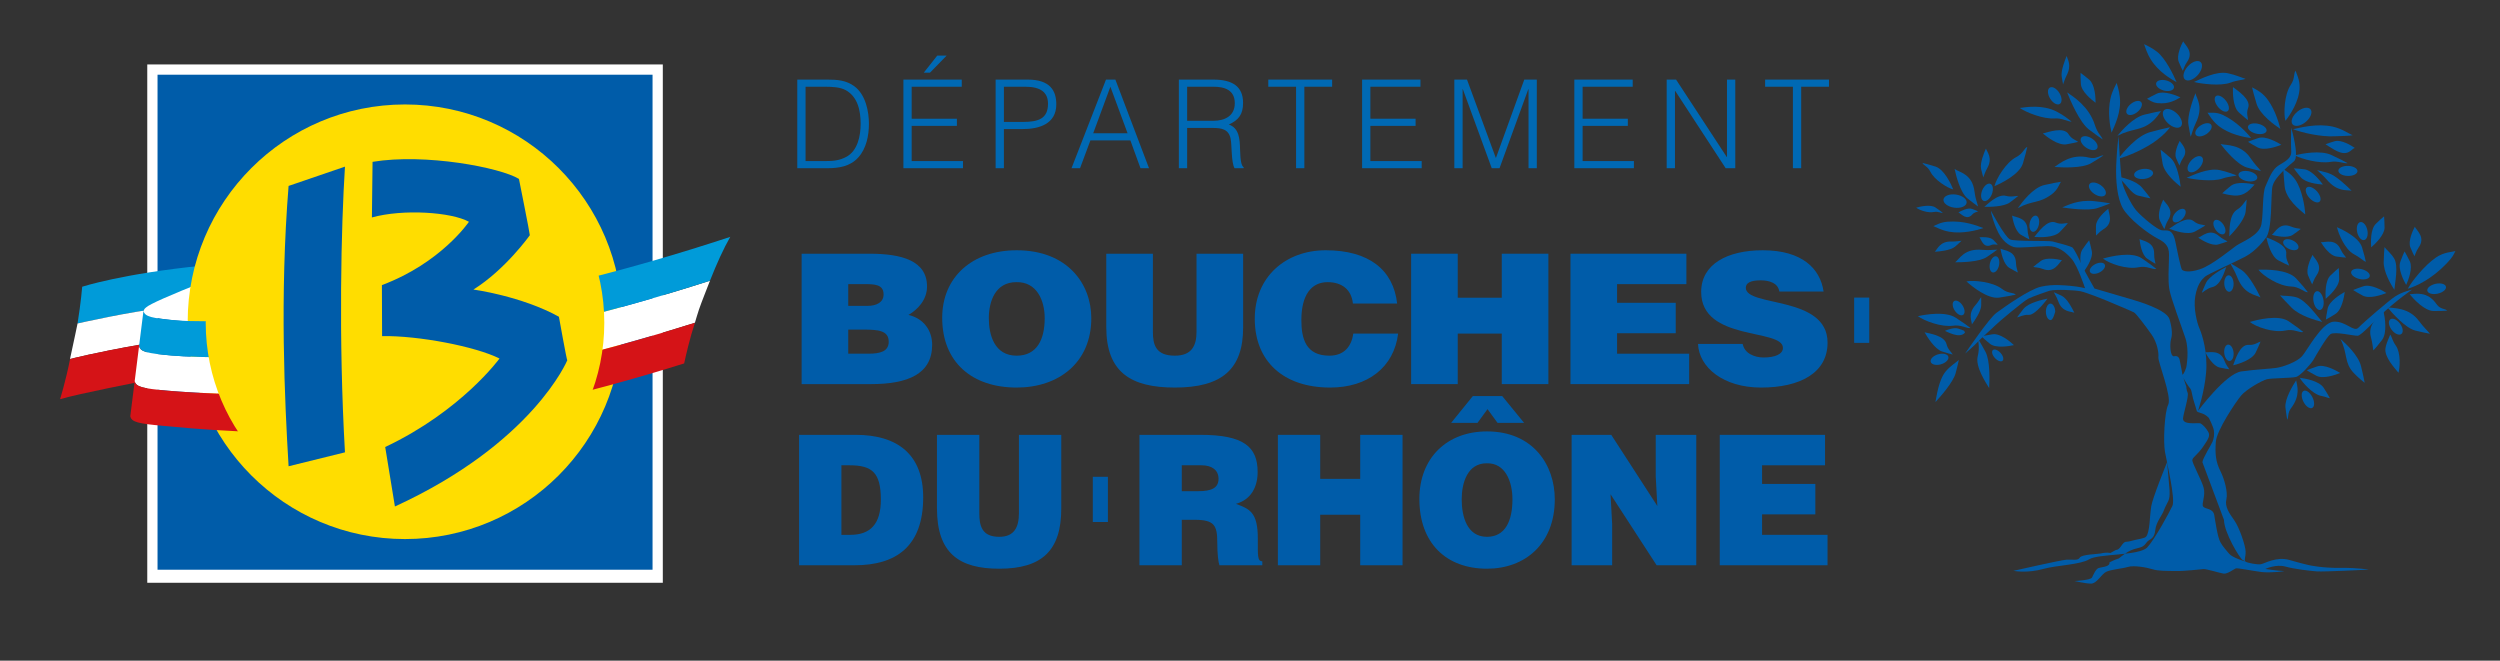 <?xml version="1.0" encoding="utf-8"?>
<!-- Generator: Adobe Illustrator 16.0.0, SVG Export Plug-In . SVG Version: 6.00 Build 0)  -->
<!DOCTYPE svg PUBLIC "-//W3C//DTD SVG 1.1//EN" "http://www.w3.org/Graphics/SVG/1.1/DTD/svg11.dtd">
<svg version="1.1" id="Calque_1" xmlns="http://www.w3.org/2000/svg" xmlns:xlink="http://www.w3.org/1999/xlink" x="0px" y="0px"
	 width="666px" height="176px" viewBox="0 0 666 176" enable-background="new 0 0 666 176" xml:space="preserve">
<rect x="0" y="0" width="666" height="176" fill="#333333" stroke="none"/>
<rect x="39.233" y="17.167" fill="#FFFFFF" width="137.34" height="138.084"/>
<rect x="41.967" y="19.902" fill="#005CA9" width="131.871" height="131.871"/>
<g>
	<defs>
		<rect id="SVGID_1_" width="666" height="176"/>
	</defs>
	<clipPath id="SVGID_2_">
		<use xlink:href="#SVGID_1_"  overflow="visible"/>
	</clipPath>
	<path clip-path="url(#SVGID_2_)" fill="#009BD9" d="M53.923,70.764C32.601,72.9,21.9,76.383,21.9,76.383s-0.329,4.139-1.24,9.786
		c0,0,14.302-3.234,22.869-4.103l8.708-3.945L53.923,70.764z"/>
	<path clip-path="url(#SVGID_2_)" fill="#FFFFFF" d="M37.563,91.764c-12.289,2.141-18.891,3.88-18.891,3.88l-0.021-0.014
		c1.11-5.061,2.009-9.461,2.009-9.461s14.284-3.247,22.852-4.116l-5.969,9.697L37.563,91.764z"/>
	<path clip-path="url(#SVGID_2_)" fill="#D51317" d="M37.56,91.764v9.898c0,0-16.644,3.21-21.56,4.681c0,0,1.506-4.796,2.669-10.699
		C18.668,95.644,25.27,93.904,37.56,91.764"/>
	<path clip-path="url(#SVGID_2_)" fill="#FFFFFF" d="M52.739,85.742c0,0-14.57-0.495-14.468-2.587
		c0.037-0.772,0.192-0.843,0.643-1.254c0.988-0.906,6.2-3.202,16.001-7.098L52.739,85.742z"/>
	<path clip-path="url(#SVGID_2_)" fill="#FFDD00" d="M107.887,143.606c31.971,0,57.89-25.919,57.89-57.889
		c0-31.971-25.919-57.89-57.89-57.89s-57.889,25.919-57.889,57.89C49.998,117.688,75.916,143.606,107.887,143.606"/>
	<path clip-path="url(#SVGID_2_)" fill="#FFFFFF" d="M37.049,92.18c0.342,1.561,2.194,1.95,8.73,2.534
		c6.535,0.587,27.847,0.995,53.596-0.722c30.16-2.009,63.6-10.809,89.762-19.212c-0.66,1.736-2.293,5.792-2.923,7.655
		c-0.415,1.233-0.736,2.378-1.092,3.551c-25.714,8.121-57.84,16.368-86.917,18.307c-25.75,1.715-47.062,0.369-53.597-0.217
		c-6.535-0.583-8.388-0.974-8.729-2.534L37.049,92.18z"/>
	<path clip-path="url(#SVGID_2_)" fill="#009BD9" d="M38.22,82.814c0.342,1.561,2.194,1.951,8.73,2.537
		c6.535,0.584,27.847,0.058,53.597-1.66c31.824-2.12,67.301-11.802,94.026-20.599l-0.006-0.013l-0.028,0.016
		c-1.788,3.155-3.554,6.99-5.401,11.684c-26.163,8.405-59.602,17.204-89.762,19.212c-25.749,1.719-47.062,1.31-53.596,0.723
		c-6.536-0.584-8.389-0.974-8.73-2.534L38.22,82.814z"/>
	<path clip-path="url(#SVGID_2_)" fill="#D51317" d="M34.708,110.904c0.342,1.562,2.195,1.953,8.73,2.537
		c6.535,0.586,27.847,2.866,53.597,1.151c28.444-1.898,59.806-9.831,85.229-17.776l-0.007,0.018
		c0.506-2.358,1.483-6.615,2.865-10.849c-25.714,8.121-57.839,16.368-86.916,18.308c-25.75,1.715-47.062,0.369-53.598-0.217
		c-6.534-0.584-8.388-0.974-8.729-2.534L34.708,110.904z"/>
	<path clip-path="url(#SVGID_2_)" fill="#FFDD00" d="M107.893,139.082c29.322,0,53.092-23.771,53.092-53.092
		c0-29.322-23.77-53.092-53.092-53.092c-29.321,0-53.091,23.77-53.091,53.092C54.802,115.311,78.572,139.082,107.893,139.082"/>
	<path clip-path="url(#SVGID_2_)" fill="#005CA9" d="M91.899,44.392c-1.003,15.724-1.746,45.632,0,76.11l-15.017,3.71
		c-1.041-17.397-2.379-45.246,0-74.683L91.899,44.392z"/>
	<path clip-path="url(#SVGID_2_)" fill="#005CA9" d="M151.124,95.979c0,0-9.121,22.057-45.918,38.951l-2.588-15.848
		c20.323-9.604,30.45-23.572,30.45-23.572c-6.41-3.219-21.591-6.129-31.278-5.972l-0.051-13.587
		c15.779-5.891,23.186-16.866,23.186-16.866c-4.64-2.576-17.483-3.477-25.848-1.155l0.173-14.815
		c14.052-2.325,34.052,1.521,38.997,4.55c0,0,2.945,14.693,2.897,15.004c0,0-6.476,9.129-15.023,14.468
		c0,0,12.783,1.725,22.774,7.246C148.895,84.382,150.957,95.907,151.124,95.979"/>
	<path clip-path="url(#SVGID_2_)" fill="#005CA9" d="M225.971,87.806v6.417h5.417c3.052,0,5.367-0.578,5.367-3.185
		c0-3.04-2.894-3.232-6.84-3.232H225.971z M225.971,75.694v5.79h5.154c2.473,0,4.262-1.013,4.262-3.04c0-2.701-2.42-2.75-5.051-2.75
		H225.971z M213.554,102.328V67.589h18.097c8.522,0,15.31,1.833,15.31,8.733c0,3.57-2.526,6.176-4.947,7.575
		c4.105,0.965,6.312,4.197,6.312,7.961c0,7.769-6.47,10.47-16.306,10.47H213.554z"/>
	<path clip-path="url(#SVGID_2_)" fill="#005CA9" d="M263.421,84.766c0,4.438,1.473,9.987,7.416,9.987
		c5.366,0,7.472-4.245,7.472-9.987c0-4.729-2.106-9.747-7.576-9.602C265.104,75.164,263.421,80.375,263.421,84.766 M290.723,84.766
		c0,11.821-8.68,18.479-19.886,18.479c-11.888,0-19.833-6.754-19.833-18.575c0-10.905,8.05-17.998,19.833-17.998
		C284.356,66.671,290.723,75.599,290.723,84.766"/>
	<path clip-path="url(#SVGID_2_)" fill="#005CA9" d="M294.714,67.589h12.416v20.796c0,3.425,0.735,6.368,5.838,6.368
		c4.472,0,5.787-2.606,5.787-6.368V67.589h12.416v19.638c0,11.145-5.629,16.018-18.203,16.018c-11.731,0-18.254-4.101-18.254-16.067
		V67.589z"/>
	<path clip-path="url(#SVGID_2_)" fill="#005CA9" d="M360.412,80.857c-0.367-3.619-2.84-5.693-6.732-5.693
		c-4.366,0-6.996,3.425-6.996,10.131c0,4.875,1.157,9.458,7.471,9.458c3.997,0,5.891-2.557,6.365-5.887h11.941
		c-1.104,8.975-8.103,14.379-18.097,14.379c-12.521,0-20.096-7.044-20.096-18.335c0-11.242,8.312-18.238,18.884-18.238
		c11.575,0,18.046,5.259,19.044,14.185H360.412z"/>
	<polygon clip-path="url(#SVGID_2_)" fill="#005CA9" points="375.927,102.328 375.927,67.589 388.341,67.589 388.341,79.313 
		400.073,79.313 400.073,67.589 412.487,67.589 412.487,102.328 400.073,102.328 400.073,88.866 388.341,88.866 388.341,102.328 	
		"/>
	<polygon clip-path="url(#SVGID_2_)" fill="#005CA9" points="418.374,102.328 418.374,67.589 449.254,67.589 449.254,75.694 
		430.787,75.694 430.787,80.664 446.413,80.664 446.413,88.77 430.787,88.77 430.787,94.223 449.991,94.223 449.991,102.328 	"/>
	<path clip-path="url(#SVGID_2_)" fill="#005CA9" d="M474.025,77.673c-0.209-1.206-0.895-1.93-1.788-2.365
		c-0.895-0.434-1.999-0.627-3.208-0.627c-2.736,0-3.946,0.724-3.946,1.979c0,5.21,21.778,1.978,21.778,14.62
		c0,8.057-7.312,11.966-17.728,11.966c-9.996,0-16.519-5.355-16.782-11.629h11.89c0.263,1.256,1,2.172,2.052,2.751
		c0.999,0.578,2.314,0.869,3.524,0.869c3.104,0,5.155-0.917,5.155-2.558c0-5.26-21.779-1.641-21.779-14.91
		c0-7.382,6.944-11.097,16.413-11.097c10.521,0,15.309,4.921,16.202,11.001H474.025z"/>
	<path clip-path="url(#SVGID_2_)" fill="#005CA9" d="M224.149,142.48h2.389c5.256,0,8.123-2.8,8.123-9.363
		c0-7.236-2.342-9.166-8.362-9.166h-2.15V142.48z M212.873,150.585v-34.742h15.098c11.085,0,17.966,5.213,17.966,16.648
		c0,13.074-7.216,18.094-18.253,18.094H212.873z"/>
	<path clip-path="url(#SVGID_2_)" fill="#005CA9" d="M249.609,115.843h11.276v20.798c0,3.425,0.669,6.367,5.304,6.367
		c4.062,0,5.255-2.604,5.255-6.367v-20.798h11.277v19.639c0,11.147-5.112,16.021-16.532,16.021c-10.655,0-16.58-4.104-16.58-16.068
		V115.843z"/>
	<path clip-path="url(#SVGID_2_)" fill="#005CA9" d="M314.824,130.85h4.442c3.488,0,5.351-0.869,5.351-3.28
		c0-2.461-1.91-3.618-4.538-3.618h-5.255V130.85z M314.824,138.474v12.111h-11.276v-34.742h16.245
		c11.467,0,15.241,3.137,15.241,9.892c0,4.005-1.768,7.383-5.783,8.492c3.632,1.351,5.832,2.221,5.832,9.216
		c0,4.537-0.144,6.079,1.194,6.079v1.063h-11.421c-0.285-0.772-0.574-2.993-0.574-6.079c0-4.537-0.764-6.032-6.018-6.032H314.824z"
		/>
	<polygon clip-path="url(#SVGID_2_)" fill="#005CA9" points="340.428,150.585 340.428,115.843 351.704,115.843 351.704,127.569 
		362.359,127.569 362.359,115.843 373.635,115.843 373.635,150.585 362.359,150.585 362.359,137.122 351.704,137.122 
		351.704,150.585 	"/>
	<path clip-path="url(#SVGID_2_)" fill="#005CA9" d="M389.397,133.021c0,4.439,1.338,9.987,6.734,9.987
		c4.874,0,6.785-4.246,6.785-9.987c0-4.729-1.911-9.745-6.879-9.601C390.924,123.42,389.397,128.63,389.397,133.021
		 M392.358,105.519h7.835l5.831,7.141h-7.072l-2.676-3.668l-2.676,3.668h-7.023L392.358,105.519z M414.194,133.021
		c0,11.822-7.885,18.481-18.062,18.481c-10.798,0-18.012-6.756-18.012-18.579c0-10.904,7.311-17.996,18.012-17.996
		C408.411,114.927,414.194,123.854,414.194,133.021"/>
	<polygon clip-path="url(#SVGID_2_)" fill="#005CA9" points="441.517,134.806 441.088,126.894 441.088,115.843 451.886,115.843 
		451.886,150.585 441.326,150.585 429.048,131.669 429.477,139.584 429.477,150.585 418.68,150.585 418.68,115.843 429.238,115.843 
			"/>
	<polygon clip-path="url(#SVGID_2_)" fill="#005CA9" points="458.14,150.585 458.14,115.843 486.187,115.843 486.187,123.951 
		469.415,123.951 469.415,128.92 483.605,128.92 483.605,137.025 469.415,137.025 469.415,142.48 486.854,142.48 486.854,150.585 	
		"/>
	<path clip-path="url(#SVGID_2_)" fill="#0069B4" d="M214.603,42.909h5.291c1.98,0,3.701-0.132,5.486-1.083
		c3.115-1.606,3.894-5.639,3.894-8.852c0-3.443-0.747-7.213-4.024-8.984c-1.396-0.754-3.409-0.885-5.356-0.885h-5.291V42.909z
		 M212.395,44.81V21.203h7.985c2.598,0,5.032,0.164,7.206,1.771c3.083,2.262,3.896,6.852,3.896,10c0,3.114-0.681,6.59-2.824,8.951
		c-2.142,2.426-5.193,2.885-8.278,2.885H212.395z"/>
	<path clip-path="url(#SVGID_2_)" fill="#0069B4" d="M246.084,19.367l3.603-4.557h2.5l-4.446,4.557H246.084z M240.665,44.81V21.203
		h15.548v1.902h-13.342v8.524h12.043v1.902h-12.043v9.378h13.666v1.901H240.665z"/>
	<path clip-path="url(#SVGID_2_)" fill="#0069B4" d="M272.503,32.481c4.123,0,6.687-0.853,6.687-4.853
		c0-2.951-1.883-4.524-6.037-4.524h-5.713v9.377H272.503z M265.232,44.81V21.203h8.538c6.069,0,7.628,3.049,7.628,6.59
		c0,5.279-4.642,6.59-8.958,6.59h-5V44.81H265.232z"/>
	<path clip-path="url(#SVGID_2_)" fill="#0069B4" d="M291.23,35.498h9.155l-4.578-12.393L291.23,35.498z M285.453,44.81
		l9.185-23.607h2.5l8.96,23.607h-2.272l-2.695-7.41h-10.647l-2.759,7.41H285.453z"/>
	<path clip-path="url(#SVGID_2_)" fill="#0069B4" d="M323.136,32.187c3.278,0,5.811-1.377,5.811-4.689
		c0-3.541-2.727-4.393-5.681-4.393h-7.012v9.082H323.136z M316.254,34.088V44.81h-2.206V21.203h9.152
		c5.129,0,7.953,1.836,7.953,6.197c0,2.983-1.103,4.557-3.798,5.771c2.759,0.95,2.921,3.901,2.987,6.393
		c0.097,3.573,0.389,4.557,0.974,5.016v0.23h-2.435c-0.909-1.607-0.682-6.033-1.039-7.836c-0.518-2.558-2.434-2.886-4.642-2.886
		H316.254z"/>
	<polygon clip-path="url(#SVGID_2_)" fill="#0069B4" points="337.871,21.203 354.881,21.203 354.881,23.104 347.479,23.104 
		347.479,44.81 345.272,44.81 345.272,23.104 337.871,23.104 	"/>
	<polygon clip-path="url(#SVGID_2_)" fill="#0069B4" points="362.864,44.81 362.864,21.203 378.411,21.203 378.411,23.104 
		365.07,23.104 365.07,31.628 377.112,31.628 377.112,33.531 365.07,33.531 365.07,42.909 378.735,42.909 378.735,44.81 	"/>
	<polygon clip-path="url(#SVGID_2_)" fill="#0069B4" points="387.434,44.81 387.434,21.203 390.809,21.203 398.47,42.022 
		398.535,42.022 406.065,21.203 409.408,21.203 409.408,44.81 407.201,44.81 407.201,23.761 407.137,23.761 399.476,44.81 
		397.398,44.81 389.705,23.761 389.64,23.761 389.64,44.81 	"/>
	<polygon clip-path="url(#SVGID_2_)" fill="#0069B4" points="419.403,44.81 419.403,21.203 434.951,21.203 434.951,23.104 
		421.61,23.104 421.61,31.628 433.652,31.628 433.652,33.531 421.61,33.531 421.61,42.909 435.275,42.909 435.275,44.81 	"/>
	<polygon clip-path="url(#SVGID_2_)" fill="#0069B4" points="446.276,24.219 446.211,24.219 446.211,44.809 444.004,44.809 
		444.004,21.202 446.503,21.202 460.007,41.825 460.071,41.825 460.071,21.202 462.28,21.202 462.28,44.809 459.716,44.809 	"/>
	<polygon clip-path="url(#SVGID_2_)" fill="#0069B4" points="470.229,21.203 487.238,21.203 487.238,23.104 479.837,23.104 
		479.837,44.81 477.63,44.81 477.63,23.104 470.229,23.104 	"/>
</g>
<g>
	<defs>
		<rect id="SVGID_3_" x="16" y="14.809" width="481.965" height="140.442"/>
	</defs>
	<clipPath id="SVGID_4_">
		<use xlink:href="#SVGID_3_"  overflow="visible"/>
	</clipPath>
	<path clip-path="url(#SVGID_4_)" fill="none" stroke="#005CA9" stroke-width="4.021" d="M495.955,91.331V79.277 M293.134,139.069
		v-12.057"/>
</g>
<g>
	<defs>
		<rect id="SVGID_5_" x="510.475" y="11" width="143.644" height="144.475"/>
	</defs>
	<clipPath id="SVGID_6_">
		<use xlink:href="#SVGID_5_"  overflow="visible"/>
	</clipPath>
	<path clip-path="url(#SVGID_6_)" fill="#005CA9" d="M592.471,138.501c0,3.294,4.149,10.179,4.945,10.646l0.796,0.465
		c-0.477-0.349,0.054-1.146,0.021-2.688c-0.033-1.542-1.65-6.382-3.016-8.301c-1.365-1.918-2.58-3.656-2.108-5.604
		c0.471-1.946-0.638-5.628-1.499-7.311c-1.416-2.766-1.513-4.874-1.328-7.935c0.185-3.062,5.303-10.631,6.707-12.344
		c1.405-1.715,5.634-4.083,6.912-4.401s6.525-0.296,7.753-0.604c1.228-0.31,4.096-3.609,4.662-4.586
		c0.567-0.977,3.419-6.016,4.516-6.814c1.096-0.801,6.353,0.513,7.298,0.413c0.945-0.099,4.838-4.335,6.006-5.432
		c4.299-4.036,8.427-6.848,8.427-6.848s-2.644,0.575-4.555,1.856c-1.636,1.096-8.168,6.683-9.748,8.301
		c-1.228,1.258-3.321-1.799-6.544-1.618c-3.223,0.182-7.101,7.731-8.486,9.239c-1.386,1.506-4.999,2.817-6.852,3.077
		c-1.852,0.262-5.066,0.359-9.278,0.935c-4.212,0.577-11.563,10.549-11.563,10.549s1.727-4.956,2.17-10.255
		c0.442-5.299-0.99-9.946-1.732-11.64c-0.74-1.695-1.706-5.605-1.143-8.759c0.563-3.154,1.729-4.373,2.537-5.109
		c0.807-0.734,7.665-3.716,10.744-5.346c3.08-1.63,5.348-4.82,5.348-4.82c2.01-1.972,1.413-11.748,1.929-13.954
		c0.4-1.715,2.377-3.855,5.738-6.655c1.523-1.269-0.763-8.958-0.763-8.958s-0.099,4.448,0.017,6.316
		c0.115,1.869-1.579,2.661-3.355,3.753c-1.775,1.092-2.634,3.662-3.498,5.544c-0.864,1.882-0.534,6.989-1.08,10.091
		c-0.545,3.103-5.348,4.759-6.776,5.795c-1.428,1.035-6.469,5.172-9.531,6.202c-3.064,1.029-4.507,0.533-4.846,0.167
		c-0.339-0.366-1.27-4.947-1.797-7.534c-0.771-3.785-2.464-2.74-3.697-2.999c-1.232-0.26-5.171-3.486-6.717-5.283
		c-1.545-1.798-3.577-6.207-3.859-7.997c-0.282-1.79-0.862-11.731-0.862-11.731s-0.437,3.496-0.603,7.59
		c-0.167,4.094,0.224,8.918,1.804,11.641c1.581,2.723,6.431,6.57,9.523,8.159c3.092,1.588,2.737,3.405,2.715,5.397
		c-0.022,1.992-0.294,5.572,0.11,7.964c0.405,2.393,3.176,9.652,4.283,13.022c1.106,3.372,0.229,7.751,0.229,7.751
		c-0.586,1.871-1.023,1.989-1.023,1.989s-0.43-2.649-0.746-3.999c-0.317-1.35-1.54-0.903-1.54-0.903
		c-1.071-0.076-1.09-3.469-0.75-4.587c0.339-1.118,0.342-2.661-0.395-5.269c-0.735-2.607-8.66-4.91-10.527-5.439
		c-1.867-0.528-9.472-2.775-9.472-2.775s-2.492-4.301-3.305-6.103c-0.812-1.801-2.151-4.589-2.657-4.885
		c-0.505-0.295-3.894-1.244-5.184-1.539s-9.968,0.05-11.342-0.551s-5.104-7.637-5.104-7.637s0,1.177,1.445,4.714
		c1.444,3.536,3.498,4.592,4.652,4.957c1.154,0.365,6.288-0.225,9.082-0.251c2.794-0.026,4.75,1.6,6.344,3.426
		c1.594,1.825,3.547,7.778,3.547,7.778s-1.931-0.45-3.691-0.599c-1.76-0.149-4.835-0.521-8.019,0.194
		c-3.184,0.715-9.946,5.553-11.911,6.992C529.86,84.8,523.5,94.19,523.5,94.19s2.367-2.002,3.456-3.192
		c1.088-1.19,3.552-3.284,4.603-4.339c1.051-1.056,7.58-6.474,8.738-7.078c1.157-0.604,5.646-2.114,5.646-2.114
		c1.64-0.457,6.818-0.174,8.288,0.115c1.47,0.29,6.03,2.103,7.264,2.632c1.233,0.529,6.409,2.674,7.007,3.011
		c0.6,0.336,3.197,3.784,4.702,5.937c1.505,2.152,1.927,4.909,1.791,6.051c-0.136,1.143,3.642,10.53,2.622,12.581
		c-1.017,2.052-1.347,9.876-0.866,12.584s2.828,12.567,1.982,14.375c-0.846,1.806-4.64,8.82-6.684,11.053
		c-2.101,2.294-13.109,1.675-15.488,3.184c-2.254,1.431-8.805,1.618-12.049,2.533c-4.544,1.28-8.139,0.547-8.139,0.547
		s12.76-2.908,14.252-2.984c1.491-0.076,2.924,0.342,3.428-0.537c0.505-0.878,5.031-0.947,5.659-1.115
		c0.511-0.136,1.575-0.315,2.52-0.123c0-0.001,1.276-0.712,1.322-0.744c0.119-0.14,0.658,0.137,1.425-0.97
		c1.277-1.847,1.168-0.992,2.737-1.487c1.568-0.496,3.578-0.594,4.032-1.172c0.455-0.578,0.718-1.884,0.883-3.494
		c0.165-1.611,0.165-2.438,0.455-4.545c0.288-2.106,4.219-11.76,4.219-11.76s0.622,6.534,0.664,7.443
		c0.144,3.134-0.454,2.593-1.611,5.617c-0.443,1.159-1.982,2.933-2.188,4.998c-0.207,2.066-1.115,2.312-1.859,2.85
		c-0.743,0.536-0.752,1.509-2.611,1.922c-1.858,0.413-2.685,0.909-3.593,1.528c-0.79,0.54-1.341,1.044-1.644,1.259
		c-1.322,0.413-2.51,1.076-2.52,1.082c0.083-0.628,0.049,0.222,0,0.363c-0.277,0.778-1.988,0.854-2.823,1.103
		c-0.835,0.249-1.442,1.85-1.805,2.553c-0.364,0.701-4.634,0.93-4.634,0.93s2.801,0.657,4.337,0.69
		c1.536,0.032,2.784-2.493,4.044-3.134s4.271-0.843,5.813-1.314c1.541-0.474,4.98,0.112,6.534,0.61
		c1.553,0.498,3.559,0.432,6.099,0.483c2.541,0.052,6.635-0.464,7.492-0.519c0.857-0.053,4.452,1.083,5.398,1.214
		c0.947,0.131,2.782-1.228,3.214-1.395c0.433-0.167,4.404,0.647,6.821,0.957c2.418,0.311,6.876-0.236,5.885-0.264
		c-1.486-0.042-4.834-0.544-4.834-0.544s2.81-1.356,5.392-0.627c2.267,0.64,6.382,1.125,8.302,1.271
		c1.921,0.146,13.879-0.467,13.879-0.467s-3.034-0.517-7.497-0.461c-5.028,0.064-8.41-0.724-8.41-0.724s-1.833-0.391-5.252-1.385
		c-3.435-0.998-6.66,0.979-7.611,1.135c-0.951,0.156-3.598-0.355-4.075-0.703c0,0-3.503-1.02-4.37-2.093
		c-0.868-1.073-1.59-1.758-2.333-3.08c-0.744-1.321-1.31-5.289-1.626-7.189c-0.315-1.899-2.425-1.558-2.961-2.301
		c-0.537-0.743,0.734-2.884,0.113-5.074c-0.618-2.188-3.162-6.638-2.997-7.382c0.166-0.743,1.343-1.332,2.769-3.343
		c1.693-2.393,1.958-3.18,1.498-4.037c-0.619-1.157-1.542-2.018-2.075-2.307c-0.532-0.289-4.675,0.562-4.675-1.269
		c0-1.013,1.61-6.008,1.238-6.875c-0.371-0.868-0.371-1.696-0.371-1.696l-0.777-2.331c-0.098-0.221-0.09-0.269-0.09-0.269
		l0.09,0.269c0.106,0.239,0.342,0.686,0.86,1.508c0.991,1.569,1.196,1.239,1.444,2.767c0.249,1.529,1.075,3.677,1.24,4.461
		c0.165,0.785,1.776,0.331,3.262,1.982c0,0,1.158,2.271,1.323,3.304c0.165,1.033,0,2.189-0.372,3.057
		c-0.371,0.868-2.561,4.296-2.685,5.411"/>
</g>
<g>
	<defs>
		<rect id="SVGID_7_" width="666" height="176"/>
	</defs>
	<clipPath id="SVGID_8_">
		<use xlink:href="#SVGID_7_"  overflow="visible"/>
	</clipPath>
	<path clip-path="url(#SVGID_8_)" fill="#005CA9" d="M608.837,32.19c-0.527-1.919-0.316-7.039,1.427-9.586
		c1.189-1.757,0.689-3.048,1.284-3.754c0.26,0.883,1.087,2.295,1.069,4.404C612.587,26.88,610.078,30.631,608.837,32.19"/>
	<path clip-path="url(#SVGID_8_)" fill="#005CA9" d="M610.865,34.424c1.934-0.417,6.346-1.62,10.568-0.693
		c2.486,0.546,4.293,1.892,5.306,2.295c-0.884,0.204-2.404,0.157-4.707,0.279C618.067,36.516,613.072,35.263,610.865,34.424"/>
	<path clip-path="url(#SVGID_8_)" fill="#005CA9" d="M607.496,34.343c-1.492-0.975-5.456-3.781-6.354-6.723
		c-0.623-2.02-0.99-3.463-1.189-4.354c0.694,0.438,1.979,0.87,3.362,2.332C605.711,28.131,607.025,32.425,607.496,34.343"/>
	<path clip-path="url(#SVGID_8_)" fill="#005CA9" d="M614.264,32.466c-1.316,1.107-2.895,1.401-3.52,0.656
		c-0.625-0.745-0.063-2.245,1.255-3.352c1.316-1.108,2.893-1.401,3.518-0.656C616.144,29.859,615.582,31.359,614.264,32.466"/>
	<path clip-path="url(#SVGID_8_)" fill="#005CA9" d="M591.555,38.377c1.641,0.366,5.479-0.008,8.021,3.796
		c1.118,1.671,2.225,2.689,2.75,3.398c-0.755-0.154-2-0.45-3.75-0.943C596.016,43.875,592.722,39.892,591.555,38.377"/>
	<path clip-path="url(#SVGID_8_)" fill="#005CA9" d="M611.31,41.381c1.822-0.442,6.836-1.463,9.803-0.077
		c2.041,0.946,3.442,1.681,4.29,2.155c-0.833,0.218-2.602-0.696-4.593-0.33C617.885,43.631,613.162,42.371,611.31,41.381"/>
	<path clip-path="url(#SVGID_8_)" fill="#005CA9" d="M571.214,47.666c-1.395,0.167-2.595-0.293-2.683-1.028
		c-0.088-0.734,0.972-1.464,2.366-1.631c1.394-0.166,2.595,0.294,2.683,1.029C573.668,46.77,572.609,47.499,571.214,47.666"/>
	<path clip-path="url(#SVGID_8_)" fill="#005CA9" d="M564.338,42.25c1.271-1.666,4.911-6.091,8.483-7.065
		c2.456-0.669,4.199-1.073,5.276-1.286c-0.572,0.776-1.532,1.882-3.381,3.321C571.687,39.58,566.658,41.744,564.338,42.25"/>
	<path clip-path="url(#SVGID_8_)" fill="#005CA9" d="M562.527,35.339c-0.407-1.643-1.096-5.474-0.306-9.063
		c0.456-2.065,1.293-3.354,1.66-4.183c0.2,0.751,0.632,1.912,0.844,3.809C565.173,29.905,563.293,33.525,562.527,35.339"/>
	<path clip-path="url(#SVGID_8_)" fill="#005CA9" d="M569.402,29.833c-1.046,0.856-2.285,1.071-2.77,0.479
		c-0.483-0.59-0.028-1.763,1.019-2.619c1.045-0.856,2.285-1.07,2.769-0.48C570.904,27.806,570.448,28.978,569.402,29.833"/>
	<path clip-path="url(#SVGID_8_)" fill="#005CA9" d="M563.89,46.979c1.396,0.263,5.176,1.121,6.756,3.012
		c1.09,1.295,1.812,2.243,2.237,2.838c-0.646-0.11-1.703-0.325-3.19-0.692C567.52,51.571,566.458,48.754,563.89,46.979"/>
	<path clip-path="url(#SVGID_8_)" fill="#005CA9" d="M550.683,24.617c1.618,1.108,5.822,3.738,7.394,8.679
		c0.735,2.311,1.703,2.841,2.079,3.845c-0.748-0.495-1.971-1.356-3.675-2.65C553.999,32.562,551.532,26.779,550.683,24.617"/>
	<path clip-path="url(#SVGID_8_)" fill="#005CA9" d="M555.737,39.332c-1.17-0.785-1.759-1.958-1.313-2.618
		c0.442-0.663,1.75-0.561,2.921,0.224c1.171,0.786,1.759,1.958,1.314,2.619C558.215,40.219,556.907,40.118,555.737,39.332"/>
	<path clip-path="url(#SVGID_8_)" fill="#005CA9" d="M547.314,44.482c1.432-0.952,4.514-3.662,9.237-2.489
		c1.958,0.486,2.914-0.679,3.826-0.593c-0.649,0.448-1.75,1.157-3.355,2.106C554.647,44.873,549.29,44.635,547.314,44.482"/>
	<path clip-path="url(#SVGID_8_)" fill="#005CA9" d="M607.746,38.572c-1.211,0.483-4.522,1.651-6.307,0.703
		c-1.229-0.647-2.067-1.161-2.569-1.496c0.556-0.233,1.477-0.584,2.788-1.016C603.582,36.158,606.643,37.878,607.746,38.572"/>
	<path clip-path="url(#SVGID_8_)" fill="#005CA9" d="M520.572,55.316c-1.702-0.247-2.971-1.229-2.829-2.191
		c0.14-0.964,1.634-1.542,3.337-1.294s2.971,1.229,2.828,2.191C523.77,54.986,522.276,55.565,520.572,55.316"/>
	<path clip-path="url(#SVGID_8_)" fill="#005CA9" d="M601.02,35.599c-1.365-0.329-2.332-1.178-2.159-1.896
		c0.173-0.72,1.419-1.036,2.785-0.708c1.364,0.329,2.332,1.177,2.158,1.897C603.632,35.611,602.385,35.927,601.02,35.599"/>
	<path clip-path="url(#SVGID_8_)" fill="#005CA9" d="M614.12,57.144c-1.423-1.188-5.238-4.133-5.504-7.619
		c-0.192-2.52-0.336-3.592-0.361-4.508c0.666,0.536,2.002,1.134,3.177,2.812C613.323,50.529,614.021,55.165,614.12,57.144"/>
	<path clip-path="url(#SVGID_8_)" fill="#005CA9" d="M618.819,49.16c-1.253-0.077-4.631-0.419-5.923-1.968
		c-0.894-1.062-1.477-1.849-1.818-2.344c0.579,0.025,1.526,0.096,2.854,0.259C615.869,45.37,618.056,48.108,618.819,49.16"/>
	<path clip-path="url(#SVGID_8_)" fill="#005CA9" d="M615.236,52.748c-0.947-1.039-1.271-2.283-0.725-2.781
		c0.547-0.498,1.757-0.06,2.703,0.978c0.944,1.037,1.27,2.283,0.723,2.781C617.392,54.224,616.182,53.786,615.236,52.748"/>
	<path clip-path="url(#SVGID_8_)" fill="#005CA9" d="M564.064,36.187c1.098-1.346,4.224-4.914,7.209-5.643
		c2.051-0.508,3.509-0.798,4.406-0.952c-0.494,0.627-1.059,1.786-2.604,3.029C570.302,34.849,568.002,34.157,564.064,36.187"/>
	<path clip-path="url(#SVGID_8_)" fill="#005CA9" d="M600.631,49.163c-0.98,0.901-2.327,3.255-5.711,2.908
		c-1.383-0.142-2.335-0.42-2.921-0.574c0.446-0.425,1.195-1.094,2.289-1.981C595.9,48.244,599.359,48.865,600.631,49.163"/>
	<path clip-path="url(#SVGID_8_)" fill="#005CA9" d="M598.573,48.251c-1.377-0.281-2.372-1.096-2.224-1.82
		c0.147-0.724,1.384-1.084,2.76-0.802c1.374,0.28,2.371,1.095,2.223,1.82C601.185,48.173,599.948,48.532,598.573,48.251"/>
	<path clip-path="url(#SVGID_8_)" fill="#005CA9" d="M636.003,81.856c1.705,0.322,5.656-0.025,8.396,3.642
		c1.247,1.666,2.38,2.699,2.943,3.413c-0.785-0.135-2.076-0.396-3.9-0.846C640.777,87.377,637.255,83.379,636.003,81.856"/>
	<path clip-path="url(#SVGID_8_)" fill="#005CA9" d="M637.141,87.861c-0.814-1.077-0.981-2.325-0.373-2.785
		c0.609-0.461,1.765,0.039,2.578,1.117c0.816,1.078,0.981,2.325,0.374,2.785C639.11,89.439,637.955,88.938,637.141,87.861"/>
	<path clip-path="url(#SVGID_8_)" fill="#005CA9" d="M634.974,82.938c0.335,1.537,1.067,5.713-0.415,7.649
		c-1.013,1.336-1.79,2.231-2.29,2.763c-0.167-0.707-0.207-1.915-0.658-3.52C630.605,86.258,633.927,84.117,634.974,82.938"/>
	<path clip-path="url(#SVGID_8_)" fill="#005CA9" d="M637.853,77.203c-0.812-1.249-2.919-4.744-2.838-7.432
		c0.05-1.847,0.141-3.145,0.217-3.937c0.382,0.568,1.784,1.666,2.595,3.065C638.992,70.967,637.984,75.484,637.853,77.203"/>
	<path clip-path="url(#SVGID_8_)" fill="#005CA9" d="M635.755,78.052c-1.21,0.482-4.522,1.651-6.307,0.702
		c-1.229-0.645-2.067-1.16-2.569-1.495c0.556-0.233,1.477-0.584,2.787-1.017C631.59,75.638,634.649,77.358,635.755,78.052"/>
	<path clip-path="url(#SVGID_8_)" fill="#005CA9" d="M628.512,74.308c-1.366-0.329-2.332-1.177-2.159-1.896
		c0.173-0.719,1.42-1.035,2.784-0.707c1.365,0.328,2.333,1.177,2.16,1.896C631.124,74.32,629.876,74.636,628.512,74.308"/>
	<path clip-path="url(#SVGID_8_)" fill="#005CA9" d="M649.408,78.227c-1.372,0.3-2.611-0.041-2.77-0.763
		c-0.159-0.722,0.824-1.551,2.195-1.852c1.371-0.302,2.612,0.04,2.771,0.762C651.764,77.096,650.78,77.925,649.408,78.227"/>
	<path clip-path="url(#SVGID_8_)" fill="#005CA9" d="M641.425,76.923c1.032-1.927,4.464-6.241,7.524-8.33
		c2.099-1.432,4.104-1.415,5.168-1.71c-0.46,0.896-0.6,1.48-2.295,3.256C647.784,74.373,643.705,76.237,641.425,76.923"/>
	<path clip-path="url(#SVGID_8_)" fill="#005CA9" d="M641.939,78.392c1.592-0.091,4.699-0.928,7.197,2.686
		c0.966,1.397,2.343,1.093,2.796,1.677c-0.735,0.055-1.939,0.105-3.629,0.098C645.838,82.809,642.952,79.627,641.939,78.392"/>
	<path clip-path="url(#SVGID_8_)" fill="#005CA9" d="M520.71,45.021c1.262,0.908,4.767,1.271,5.314,6.123
		c0.204,1.807,0.772,3.069,0.924,3.856c-0.588-0.406-1.536-1.111-2.841-2.166C522.215,51.264,521.07,46.718,520.71,45.021"/>
	<path clip-path="url(#SVGID_8_)" fill="#005CA9" d="M530.621,51.75c-0.497,1.256-1.476,2.047-2.188,1.766
		c-0.709-0.28-0.882-1.527-0.385-2.783c0.497-1.257,1.477-2.047,2.186-1.767C530.945,49.248,531.117,50.495,530.621,51.75"/>
	<path clip-path="url(#SVGID_8_)" fill="#005CA9" d="M528.626,55.101c0.959-0.788,3.589-3.522,5.834-2.907
		c1.357,0.372,2.557-0.031,3.203-0.005c-0.435,0.37-1.171,0.959-2.251,1.753C533.812,55.087,530.027,55.133,528.626,55.101"/>
	<path clip-path="url(#SVGID_8_)" fill="#005CA9" d="M521.721,56.588c0.665-0.382,2.5-1.342,3.62-0.939
		c0.771,0.275,1.303,0.504,1.624,0.658c-0.305,0.183-1.008,0.211-1.54,0.826C523.919,58.875,522.423,56.9,521.721,56.588"/>
	<path clip-path="url(#SVGID_8_)" fill="#005CA9" d="M541.94,63.121c0.924-1.07,3.432-4.815,5.723-3.828
		c1.384,0.597,2.57,0.084,3.222,0.156c-0.418,0.503-1.129,1.301-2.176,2.372C547.157,63.364,543.352,63.238,541.94,63.121"/>
	<path clip-path="url(#SVGID_8_)" fill="#005CA9" d="M543.153,59.859c-0.255,1.185-1.005,2.03-1.675,1.885
		c-0.671-0.143-1.007-1.221-0.752-2.407s1.006-2.031,1.676-1.887C543.072,57.595,543.409,58.673,543.153,59.859"/>
	<path clip-path="url(#SVGID_8_)" fill="#005CA9" d="M536.017,57.435c1.021,0.523,4.028,0.495,4.12,3.779
		c0.034,1.223,0.427,2.043,0.495,2.572c-0.477-0.232-1.243-0.641-2.288-1.261C536.827,61.597,536.196,58.57,536.017,57.435"/>
	<path clip-path="url(#SVGID_8_)" fill="#005CA9" d="M520.844,69.87c1.197-0.889,2.438-3.767,7.261-3.308
		c1.795,0.17,3.157-0.068,3.957-0.046c-0.542,0.416-1.463,1.081-2.812,1.978C527.252,69.787,522.572,69.888,520.844,69.87"/>
	<path clip-path="url(#SVGID_8_)" fill="#005CA9" d="M527.328,63.216c0.766-0.064,2.833-0.152,3.677,0.689
		c0.582,0.576,0.966,1.01,1.191,1.285c-0.354,0.036-1.003-0.238-1.747,0.093C528.348,66.22,527.832,63.798,527.328,63.216"/>
	<path clip-path="url(#SVGID_8_)" fill="#005CA9" d="M532.933,66.25c1.021,0.523,4.028,0.495,4.119,3.779
		c0.034,1.223,0.427,2.043,0.496,2.572c-0.477-0.233-1.243-0.641-2.289-1.261C533.743,70.414,533.111,67.386,532.933,66.25"/>
	<path clip-path="url(#SVGID_8_)" fill="#005CA9" d="M532.542,70.693c-0.256,1.186-1.006,2.03-1.677,1.886
		c-0.67-0.144-1.006-1.222-0.751-2.408s1.006-2.03,1.675-1.886C532.46,68.429,532.796,69.507,532.542,70.693"/>
	<path clip-path="url(#SVGID_8_)" fill="#005CA9" d="M618.655,85.765c-1.614-0.391-6.013-1.607-8.168-3.793
		c-1.485-1.499-2.486-2.592-3.084-3.274c0.743,0.168,2.66,0.005,4.396,0.516C614.344,79.993,617.335,84.307,618.655,85.765"/>
	<path clip-path="url(#SVGID_8_)" fill="#005CA9" d="M616.324,80.31c-0.244-1.383,0.146-2.608,0.875-2.737
		c0.728-0.129,1.517,0.887,1.762,2.27c0.245,1.383-0.146,2.609-0.875,2.737C617.358,82.709,616.569,81.691,616.324,80.31"/>
	<path clip-path="url(#SVGID_8_)" fill="#005CA9" d="M624.641,77.776c-0.17,1.292-0.77,4.751-2.47,5.845
		c-1.164,0.757-2.021,1.236-2.56,1.511c0.067-0.599,0.211-1.574,0.475-2.928C620.499,80.23,623.494,78.401,624.641,77.776"/>
	<path clip-path="url(#SVGID_8_)" fill="#005CA9" d="M603.762,63.228c1.287,0.583,5.592,1.924,5.296,4.4
		c-0.179,1.496,0.648,2.49,0.766,3.134c-0.601-0.259-1.568-0.714-2.893-1.413C605.01,68.3,604.05,64.613,603.762,63.228"/>
	<path clip-path="url(#SVGID_8_)" fill="#005CA9" d="M605.228,62.566c0.896-0.713,2.115-3.464,5.144-2.19
		c1.127,0.475,2.037,0.455,2.546,0.611c-0.408,0.338-1.096,0.868-2.094,1.563C609.353,63.548,606.334,62.874,605.228,62.566"/>
	<path clip-path="url(#SVGID_8_)" fill="#005CA9" d="M610.821,64.066c1.091,0.53,1.733,1.459,1.434,2.076
		c-0.298,0.617-1.426,0.687-2.518,0.158c-1.091-0.529-1.733-1.458-1.435-2.075C608.602,63.608,609.729,63.537,610.821,64.066"/>
	<path clip-path="url(#SVGID_8_)" fill="#005CA9" d="M576.279,53.194c0.556,1.003,3.066,2.659,1.309,5.435
		c-0.653,1.033-0.785,1.934-1.023,2.41c-0.264-0.458-0.674-1.225-1.195-2.324C574.629,57.1,575.794,54.235,576.279,53.194"/>
	<path clip-path="url(#SVGID_8_)" fill="#005CA9" d="M581.428,58.285c-0.83,0.884-1.908,1.222-2.408,0.752
		c-0.5-0.468-0.234-1.566,0.597-2.451c0.83-0.884,1.908-1.221,2.407-0.752C582.524,56.303,582.258,57.4,581.428,58.285"/>
	<path clip-path="url(#SVGID_8_)" fill="#005CA9" d="M577.87,60.927c1.199-0.748,4.704-3.583,6.6-1.961
		c1.145,0.979,2.43,0.842,3.031,1.103c-0.549,0.356-1.464,0.908-2.781,1.621C582.782,62.705,579.182,61.456,577.87,60.927"/>
	<path clip-path="url(#SVGID_8_)" fill="#005CA9" d="M599.695,36.772c-1.8-0.212-5.858-0.969-8.718-3.275
		c-1.65-1.329-2.349-2.734-2.9-3.462c0.831,0.083,2.252-0.274,4.112,0.603C595.694,32.292,598.467,35.223,599.695,36.772"/>
	<path clip-path="url(#SVGID_8_)" fill="#005CA9" d="M594.863,23.198c1.102,0.886,4.936,3.258,4.03,5.582
		c-0.546,1.404,0.008,2.572-0.041,3.226c-0.518-0.4-1.34-1.082-2.448-2.09C594.807,28.422,594.797,24.613,594.863,23.198"/>
	<path clip-path="url(#SVGID_8_)" fill="#005CA9" d="M590.838,28.432c-0.871-1.101-1.107-2.365-0.527-2.824
		c0.579-0.459,1.756,0.062,2.627,1.163c0.871,1.1,1.108,2.365,0.528,2.825C592.887,30.054,591.71,29.534,590.838,28.432"/>
	<path clip-path="url(#SVGID_8_)" fill="#005CA9" d="M641.006,75.911c-0.646-1.136-2.263-4.269-1.564-6.173
		c0.475-1.31,0.871-2.215,1.135-2.76c0.309,0.521,0.783,1.386,1.395,2.632C642.834,71.439,641.545,74.719,641.006,75.911"/>
	<path clip-path="url(#SVGID_8_)" fill="#005CA9" d="M544.217,35.553c1.374-0.328,5.599-1.904,6.881,0.235
		c0.775,1.292,2.037,1.57,2.523,2.009c-0.633,0.164-1.677,0.397-3.151,0.654C548.31,38.798,545.294,36.472,544.217,35.553"/>
	<path clip-path="url(#SVGID_8_)" fill="#005CA9" d="M528.389,60.762c-1.637,0.556-5.628,1.601-9.087,0.972
		c-2.085-0.378-3.407-1.155-4.252-1.493c0.748-0.268,1.797-1.024,3.798-1.179C523.16,58.73,526.545,60.065,528.389,60.762"/>
	<path clip-path="url(#SVGID_8_)" fill="#005CA9" d="M531.328,49.59c0.449-1.938,3.071-6.341,5.816-7.753
		c1.881-0.979,2.056-2.352,2.914-2.69c-0.191,0.9-0.553,2.36-1.153,4.382C537.986,46.469,533.162,48.811,531.328,49.59"/>
	<path clip-path="url(#SVGID_8_)" fill="#005CA9" d="M529.056,39.565c0.284,0.966,1.903,2.51,0.316,5.285
		c-0.591,1.032-0.788,1.918-1.015,2.393c-0.139-0.442-0.346-1.18-0.595-2.24C527.415,43.444,528.585,40.602,529.056,39.565"/>
	<path clip-path="url(#SVGID_8_)" fill="#005CA9" d="M558.262,27.38c-1.048-0.774-3.784-2.975-3.918-4.992
		c-0.097-1.384-0.102-2.367-0.081-2.971c0.491,0.349,1.274,0.947,2.331,1.834C558.121,22.568,558.271,26.075,558.262,27.38"/>
	<path clip-path="url(#SVGID_8_)" fill="#005CA9" d="M554.803,72.754c-0.35-1.255-1.152-4.674-0.018-6.346
		c0.775-1.151,1.377-1.929,1.765-2.392c0.172,0.578,0.421,1.53,0.709,2.881C557.651,68.874,555.612,71.732,554.803,72.754"/>
	<path clip-path="url(#SVGID_8_)" fill="#005CA9" d="M623.42,99.359c-1.206,0.493-4.508,1.69-6.301,0.758
		c-1.234-0.637-2.076-1.143-2.582-1.475c0.554-0.236,1.471-0.596,2.779-1.039C619.232,96.982,622.31,98.676,623.42,99.359"/>
	<path clip-path="url(#SVGID_8_)" fill="#005CA9" d="M613.631,107.01c-0.633-1.254-0.611-2.54,0.047-2.873
		c0.66-0.335,1.709,0.411,2.343,1.664s0.612,2.539-0.048,2.874C615.313,109.009,614.265,108.262,613.631,107.01"/>
	<path clip-path="url(#SVGID_8_)" fill="#005CA9" d="M612.657,100.644c1.403,0.179,5.167,0.815,6.363,2.658
		c0.827,1.262,1.352,2.191,1.653,2.775c-0.651-0.069-0.951-0.358-2.426-0.64C616.102,104.998,613.341,101.886,612.657,100.644"/>
	<path clip-path="url(#SVGID_8_)" fill="#005CA9" d="M611.696,101.329c0.246,1.41,1.251,3.945-1.35,7.392
		c-1.005,1.333-0.611,2.479-1.026,3.08c-0.125-0.646-0.296-1.719-0.477-3.249C608.61,106.306,610.826,102.651,611.696,101.329"/>
	<path clip-path="url(#SVGID_8_)" fill="#005CA9" d="M594.9,97.328c0.536-1.309,1.721-5.658,4.206-5.452
		c1.502,0.125,2.464-0.738,3.104-0.878c-0.237,0.609-0.656,1.593-1.308,2.941C599.925,95.896,596.276,96.989,594.9,97.328"/>
	<path clip-path="url(#SVGID_8_)" fill="#005CA9" d="M595.013,93.849c0.136,1.205-0.307,2.245-0.989,2.322
		c-0.68,0.076-1.342-0.839-1.478-2.044s0.306-2.245,0.987-2.321C594.215,91.729,594.877,92.644,595.013,93.849"/>
	<path clip-path="url(#SVGID_8_)" fill="#005CA9" d="M587.476,93.824c1.134,0.17,3.976-0.813,5.108,2.271
		c0.421,1.147,1.056,1.801,1.289,2.28c-0.526-0.07-1.382-0.212-2.572-0.467C589.569,97.512,588.007,94.844,587.476,93.824"/>
	<path clip-path="url(#SVGID_8_)" fill="#005CA9" d="M545.45,79.557c-0.026,0.037-3.229,4.447-4.97,4.321
		c-1.421-0.103-2.493,0.581-3.133,0.689c0.331-0.484,0.902-1.264,1.759-2.334C540.38,80.681,544.072,79.822,545.45,79.557"/>
	<path clip-path="url(#SVGID_8_)" fill="#005CA9" d="M515.592,107.113c0.333-1.537,0.864-5.994,2.811-8.246
		c1.334-1.551,2.822-2.357,3.431-2.992c-0.142,0.706-0.39,1.869-0.852,3.544C520.308,101.861,516.89,105.722,515.592,107.113"/>
	<path clip-path="url(#SVGID_8_)" fill="#005CA9" d="M517.08,97.047c-1.297,0.377-2.522,0.09-2.735-0.645
		c-0.214-0.732,0.664-1.634,1.962-2.012c1.297-0.378,2.522-0.089,2.735,0.644C519.256,95.768,518.377,96.669,517.08,97.047"/>
	<path clip-path="url(#SVGID_8_)" fill="#005CA9" d="M512.711,88.523c1.264,0.323,5.291,0.848,5.847,3.171
		c0.334,1.402,1.348,2.179,1.654,2.752c-0.586-0.14-1.541-0.397-2.873-0.822C515.396,92.977,513.399,89.749,512.711,88.523"/>
	<path clip-path="url(#SVGID_8_)" fill="#005CA9" d="M510.922,84.225c1.96-0.428,7.315-1.375,10.069,0.407
		c1.897,1.219,3.184,2.154,3.954,2.756c-0.899,0.215-2.524-0.952-4.642-0.623C517.199,87.206,512.616,85.484,510.922,84.225"/>
	<path clip-path="url(#SVGID_8_)" fill="#005CA9" d="M529.913,103.399c-0.862-1.425-3.742-5.724-3.049-8.481
		c0.569-2.268,0.108-3.591,0.176-4.495c0.406,0.647,1.049,1.739,1.91,3.337C530.191,96.119,530.03,101.438,529.913,103.399"/>
	<path clip-path="url(#SVGID_8_)" fill="#005CA9" d="M536.505,91.936c-1.3,0.285-4.827,0.91-6.397-0.363
		c-1.084-0.869-1.807-1.538-2.235-1.967c0.6-0.142,1.584-0.344,2.975-0.559C532.879,88.759,535.556,91.036,536.505,91.936"/>
	<path clip-path="url(#SVGID_8_)" fill="#005CA9" d="M531.439,95.368c-0.715-0.785-0.96-1.728-0.546-2.104
		c0.413-0.376,1.328-0.045,2.043,0.74c0.715,0.784,0.961,1.726,0.547,2.103C533.07,96.485,532.155,96.153,531.439,95.368"/>
	<path clip-path="url(#SVGID_8_)" fill="#005CA9" d="M522.819,81.365c0.659,1.019,0.727,2.146,0.151,2.518
		c-0.575,0.374-1.576-0.15-2.235-1.168s-0.728-2.146-0.151-2.518C521.16,79.824,522.16,80.347,522.819,81.365"/>
	<path clip-path="url(#SVGID_8_)" fill="#005CA9" d="M525.313,86.418c-0.031-0.987-1.15-2.786,0.966-5.166
		c0.787-0.886,1.18-1.704,1.501-2.119c0.021,0.452,0.036,1.204,0.012,2.276C527.741,82.981,525.991,85.506,525.313,86.418"/>
	<path clip-path="url(#SVGID_8_)" fill="#005CA9" d="M518.122,88.143c0.643-0.283,2.421-0.982,3.548-0.61
		c0.776,0.254,1.312,0.463,1.638,0.599c-0.294,0.136,0.482,0.191-0.02,0.668C521.869,90.147,518.83,88.424,518.122,88.143"/>
	<path clip-path="url(#SVGID_8_)" fill="#005CA9" d="M545.027,83.09c-0.018-1.213,0.525-2.205,1.211-2.213
		c0.685-0.01,1.256,0.965,1.271,2.178c-0.003-0.109-0.507,2.203-1.212,2.213C545.613,85.278,545.045,84.302,545.027,83.09"/>
	<path clip-path="url(#SVGID_8_)" fill="#005CA9" d="M552.597,83.313c-0.945-0.393-3.257-0.099-4.313-3.125
		c-0.393-1.127-0.942-1.85-1.154-2.333c0.438,0.173,1.152,0.481,2.146,0.962C550.723,79.54,552.117,82.279,552.597,83.313"/>
	<path clip-path="url(#SVGID_8_)" fill="#005CA9" d="M537.558,55.437c1.044-1.498,4.036-5.459,7.037-6.142
		c2.061-0.477,3.53-0.735,4.436-0.864c-0.47,0.698-0.832,2.14-2.489,3.363C543.124,54.319,541.455,53.3,537.558,55.437"/>
	<path clip-path="url(#SVGID_8_)" fill="#005CA9" d="M515.426,67.072c0.725-0.7,1.342-2.849,4.536-2.73
		c1.188,0.045,2.065-0.19,2.592-0.209c-0.328,0.328-0.887,0.852-1.71,1.564C519.622,66.728,516.562,67.008,515.426,67.072"/>
	<path clip-path="url(#SVGID_8_)" fill="#005CA9" d="M599.342,85.772c2.048-0.607,7.633-2.018,10.36-0.181
		c1.879,1.253,3.146,2.228,3.903,2.857c-0.942,0.3-2.544-0.912-4.749-0.404C605.626,88.74,601.009,87.085,599.342,85.772"/>
	<path clip-path="url(#SVGID_8_)" fill="#005CA9" d="M623.497,90.305c1.303,1.115,4.755,4.289,5.487,7.272
		c0.509,2.05,0.804,3.505,0.961,4.4c-0.606-0.502-1.627-1.26-2.93-2.644C624.422,96.578,625.486,94.258,623.497,90.305"/>
	<path clip-path="url(#SVGID_8_)" fill="#005CA9" d="M538.07,28.759c1.877-0.259,6.137-0.919,9.797,0.959
		c2.009,1.032,3.217,2.084,4.001,2.658c-0.86,0.136-2.507-0.987-4.542-0.824C544.34,31.756,539.789,29.967,538.07,28.759"/>
	<path clip-path="url(#SVGID_8_)" fill="#005CA9" d="M546.159,26.274c-0.738-1.201-0.786-2.512-0.107-2.928
		c0.679-0.418,1.826,0.218,2.564,1.419c0.737,1.2,0.785,2.512,0.106,2.928C548.044,28.111,546.896,27.476,546.159,26.274"/>
	<path clip-path="url(#SVGID_8_)" fill="#005CA9" d="M510.475,55.326c1.014-0.29,3.775-0.958,5.134-0.049
		c0.937,0.621,1.568,1.103,1.945,1.414c-0.465,0.143-1.265-0.457-2.354-0.217C513.601,56.803,511.307,55.975,510.475,55.326"/>
	<path clip-path="url(#SVGID_8_)" fill="#005CA9" d="M549.371,55.251c1.461-0.572,4.193-2.089,8.49-1.67
		c2.043,0.199,3.451,0.454,4.316,0.603c-0.664,0.271-1.785,0.694-3.413,1.248C556.361,56.223,551.251,55.548,549.371,55.251"/>
	<path clip-path="url(#SVGID_8_)" fill="#005CA9" d="M559.306,72.577c-1.083,0.546-2.212,0.494-2.521-0.12
		c-0.31-0.611,0.318-1.549,1.4-2.096c1.083-0.547,2.212-0.495,2.521,0.117C561.016,71.091,560.388,72.03,559.306,72.577"/>
	<path clip-path="url(#SVGID_8_)" fill="#005CA9" d="M520.348,50.473c-1.535-0.381-5.002-2.519-6.09-4.717
		c-0.755-1.508-1.845-1.663-2.103-2.35c0.714,0.164,1.869,0.468,3.468,0.971C517.948,45.143,519.75,49.005,520.348,50.473"/>
	<path clip-path="url(#SVGID_8_)" fill="#005CA9" d="M619.566,79.604c-0.088-1.299-0.184-4.81,1.266-6.218
		c0.992-0.971,1.738-1.611,2.212-1.986c0.052,0.6,0.104,1.584,0.111,2.964C623.142,76.381,620.566,78.766,619.566,79.604"/>
	<path clip-path="url(#SVGID_8_)" fill="#005CA9" d="M622.562,60.523c1.614,0.697,5.888,2.753,6.682,5.365
		c0.553,1.791,0.858,3.083,1.017,3.884c-0.753-0.309-1.521-1.182-3.173-2.049C624.676,66.458,622.948,62.241,622.562,60.523"/>
	<path clip-path="url(#SVGID_8_)" fill="#005CA9" d="M631.681,65.89c-0.099-1.303-0.218-4.827,1.229-6.249
		c0.988-0.981,1.733-1.629,2.205-2.009c0.057,0.603,0.115,1.589,0.134,2.976C635.247,62.63,632.678,65.042,631.681,65.89"/>
	<path clip-path="url(#SVGID_8_)" fill="#005CA9" d="M627.951,61.855c-0.288-1.32,0.083-2.523,0.828-2.685
		c0.747-0.164,1.586,0.775,1.873,2.094c0.289,1.321-0.084,2.523-0.829,2.686C629.078,64.113,628.238,63.175,627.951,61.855"/>
	<path clip-path="url(#SVGID_8_)" fill="#005CA9" d="M638.962,99.31c-0.961-1.18-3.899-4.279-3.466-6.601
		c0.291-1.596,1.049-2.891,1.247-3.568c0.455,0.536,0.571,1.631,1.51,2.941C639.601,94.016,639.35,97.836,638.962,99.31"/>
	<path clip-path="url(#SVGID_8_)" fill="#005CA9" d="M550.565,14.889c0.186,0.937,1.437,2.375-0.009,5.19
		c-0.54,1.047-0.748,1.93-0.96,2.409c-0.091-0.428-0.223-1.144-0.373-2.176C549.018,18.794,550.126,15.933,550.565,14.889"/>
	<path clip-path="url(#SVGID_8_)" fill="#005CA9" d="M643.304,60.412c0.504,1.03,2.931,2.807,1.039,5.493
		c-0.705,1-0.882,1.893-1.144,2.357c-0.241-0.471-0.612-1.257-1.078-2.38C641.461,64.232,642.768,61.429,643.304,60.412"/>
	<path clip-path="url(#SVGID_8_)" fill="#005CA9" d="M627.314,39.398c-1.08,0.386-1.829,2.635-5.575,0.42
		c-1.053-0.623-1.782-1.086-2.214-1.398c0.495-0.188,1.317-0.469,2.485-0.806C623.724,37.143,626.364,38.752,627.314,39.398"/>
	<path clip-path="url(#SVGID_8_)" fill="#005CA9" d="M626.47,50.821c-1.284-0.305-3.739,0.415-6.604-2.955
		c-1.066-1.255-2.087-2.012-2.592-2.542c0.589,0.131,1.568,0.375,2.956,0.776C622.267,46.709,625.358,49.69,626.47,50.821"/>
	<path clip-path="url(#SVGID_8_)" fill="#005CA9" d="M625.449,46.871c-1.404-0.038-2.525-0.667-2.506-1.407
		c0.02-0.739,1.175-1.307,2.579-1.269c1.402,0.038,2.525,0.668,2.505,1.407C628.008,46.34,626.854,46.909,625.449,46.871"/>
	<path clip-path="url(#SVGID_8_)" fill="#005CA9" d="M560.225,68.89c2.036-0.583,7.588-1.927,10.319-0.098
		c1.876,1.256,3.152,2.217,3.909,2.843c-0.935,0.288-2.541-0.919-4.732-0.437C566.508,71.857,561.896,70.196,560.225,68.89"/>
	<path clip-path="url(#SVGID_8_)" fill="#005CA9" d="M569.97,63.676c0.989,0.581,3.994,0.725,3.896,4.009
		c-0.036,1.222,0.311,2.065,0.349,2.596c-0.463-0.26-1.205-0.711-2.214-1.39C570.54,67.879,570.083,64.82,569.97,63.676"/>
	<path clip-path="url(#SVGID_8_)" fill="#005CA9" d="M523.86,74.975c1.947-0.41,7.045,0.109,9.483,2.002
		c1.681,1.294,2.999,0.873,3.668,1.508c-0.896,0.207-2.373,0.495-4.46,0.803C529.499,79.696,525.342,76.309,523.86,74.975"/>
	<path clip-path="url(#SVGID_8_)" fill="#005CA9" d="M601.634,71.857c2.116-0.089,7.827-0.098,10.056,2.319
		c1.537,1.653,2.546,2.892,3.137,3.679c-0.978,0.06-2.256-1.489-4.501-1.533C607.049,76.212,602.953,73.519,601.634,71.857"/>
	<path clip-path="url(#SVGID_8_)" fill="#005CA9" d="M616.059,67.906c0.504,1.029,2.93,2.807,1.039,5.493
		c-0.706,1-0.882,1.892-1.143,2.357c-0.242-0.472-0.613-1.258-1.079-2.38C614.216,71.725,615.522,68.922,616.059,67.906"/>
	<path clip-path="url(#SVGID_8_)" fill="#005CA9" d="M618.289,64.531c1.143,0.091,3.91-1.089,5.255,1.908
		c0.501,1.116,1.179,1.723,1.444,2.185c-0.528-0.032-1.395-0.114-2.596-0.287C620.635,68.064,618.89,65.51,618.289,64.531"/>
	<path clip-path="url(#SVGID_8_)" fill="#005CA9" d="M584.484,21.841c1.614-0.721,5.867-2.979,8.968-2.339
		c2.133,0.434,3.85,1.249,4.753,1.499c-0.735,0.343-2.209,0.325-3.997,1.012C591.571,22.991,586.45,22.347,584.484,21.841"/>
	<path clip-path="url(#SVGID_8_)" fill="#005CA9" d="M579.84,21.898c-1.504-0.83-4.844-2.797-6.847-6.021
		c-1.119-1.8-1.484-3.276-1.815-4.123c0.696,0.371,1.873,0.829,3.41,2C576.886,15.503,579.087,20.078,579.84,21.898"/>
	<path clip-path="url(#SVGID_8_)" fill="#005CA9" d="M585.449,20.036c-1.157,1.272-2.683,1.772-3.399,1.116
		c-0.721-0.655-0.362-2.217,0.796-3.489c1.16-1.272,2.683-1.771,3.401-1.116C586.967,17.202,586.609,18.764,585.449,20.036"/>
	<path clip-path="url(#SVGID_8_)" fill="#005CA9" d="M580.862,25.932c-1.136,0.639-2.992,1.89-6.158,1.532
		c-1.379-0.156-2.202-0.876-2.744-1.142c0.521-0.305,1.386-0.775,2.628-1.376C576.415,24.092,579.676,25.39,580.862,25.932"/>
	<path clip-path="url(#SVGID_8_)" fill="#005CA9" d="M576.411,24.11c-1.305-0.35-2.202-1.232-2.004-1.97
		c0.197-0.738,1.416-1.051,2.722-0.701c1.304,0.351,2.202,1.234,2.003,1.97C578.934,24.148,577.716,24.461,576.411,24.11"/>
	<path clip-path="url(#SVGID_8_)" fill="#005CA9" d="M577.511,32.8c-1.242-1.19-1.703-2.728-1.028-3.428
		c0.672-0.703,2.226-0.305,3.466,0.886c1.243,1.191,1.704,2.727,1.029,3.427C580.306,34.389,578.753,33.991,577.511,32.8"/>
	<path clip-path="url(#SVGID_8_)" fill="#005CA9" d="M584.861,24.835c0.301,1.419,2.214,3.558,0.117,7.898
		c-0.781,1.617-1.072,2.969-1.375,3.706c-0.148-0.647-0.364-1.733-0.615-3.296C582.641,30.839,584.229,26.442,584.861,24.835"/>
	<path clip-path="url(#SVGID_8_)" fill="#005CA9" d="M587.761,35.736c-1.135,0.734-2.392,0.809-2.805,0.168
		c-0.415-0.641,0.169-1.756,1.303-2.49c1.135-0.734,2.391-0.809,2.806-0.168C589.479,33.888,588.896,35.003,587.761,35.736"/>
	<path clip-path="url(#SVGID_8_)" fill="#005CA9" d="M581.596,11c0.504,1.03,2.931,2.807,1.039,5.494
		c-0.705,0.999-0.881,1.892-1.143,2.356c-0.242-0.472-0.612-1.257-1.078-2.38C579.754,14.82,581.06,12.017,581.596,11"/>
	<path clip-path="url(#SVGID_8_)" fill="#005CA9" d="M582.522,47.36c1.564-0.643,5.687-2.665,8.711-2.059
		c2.079,0.411,3.756,1.165,4.637,1.4c-0.713,0.306-2.146,0.279-3.882,0.889C589.428,48.46,584.439,47.835,582.522,47.36"/>
	<path clip-path="url(#SVGID_8_)" fill="#005CA9" d="M580.932,49.75c-1.199-0.936-4.358-3.603-4.807-6.134
		c-0.314-1.739-0.471-2.975-0.543-3.736c0.561,0.422,1.459,1.144,2.685,2.222C580.044,43.703,580.739,48.107,580.932,49.75"/>
	<path clip-path="url(#SVGID_8_)" fill="#005CA9" d="M585.909,44.743c-0.967,1.062-2.241,1.48-2.84,0.933
		c-0.603-0.548-0.303-1.852,0.666-2.915c0.968-1.063,2.239-1.48,2.84-0.933C587.177,42.375,586.878,43.68,585.909,44.743"/>
	<path clip-path="url(#SVGID_8_)" fill="#005CA9" d="M580.686,37.527c0.422,0.86,2.448,2.345,0.868,4.589
		c-0.589,0.835-0.736,1.581-0.955,1.969c-0.201-0.394-0.513-1.051-0.9-1.989C579.146,40.718,580.237,38.376,580.686,37.527"/>
	<path clip-path="url(#SVGID_8_)" fill="#005CA9" d="M593.889,62.964c0.083-1.421-0.172-5.777,2.11-7.148
		c1.38-0.828,1.979-2.144,2.508-2.658c-0.026,0.655-0.104,1.733-0.277,3.26C597.945,58.654,595.015,61.829,593.889,62.964"/>
	<path clip-path="url(#SVGID_8_)" fill="#005CA9" d="M592.276,59.792c0.687,0.999,0.788,2.125,0.224,2.514
		c-0.564,0.388-1.58-0.106-2.268-1.105c-0.688-0.999-0.79-2.124-0.224-2.512C590.573,58.298,591.588,58.793,592.276,59.792"/>
	<path clip-path="url(#SVGID_8_)" fill="#005CA9" d="M585.618,63.324c1.08-0.384,3.122-2.592,5.576-0.406
		c0.911,0.814,1.779,1.09,2.211,1.403c-0.497,0.186-1.318,0.464-2.488,0.801C589.203,65.589,586.567,63.972,585.618,63.324"/>
	<path clip-path="url(#SVGID_8_)" fill="#005CA9" d="M557.942,51.67c-1.17-0.785-1.76-1.958-1.314-2.618
		c0.443-0.663,1.751-0.562,2.922,0.224c1.17,0.785,1.759,1.958,1.314,2.619C560.42,52.556,559.111,52.456,557.942,51.67"/>
	<path clip-path="url(#SVGID_8_)" fill="#005CA9" d="M561.65,55.6c0.047,1.146,1.553,3.75-1.262,5.446
		c-1.047,0.632-1.567,1.379-1.993,1.699c-0.032-0.53-0.056-1.398-0.03-2.615C558.426,58.354,560.75,56.314,561.65,55.6"/>
	<path clip-path="url(#SVGID_8_)" fill="#005CA9" d="M549.304,69.337c-0.879,0.737-2.024,3.517-5.085,2.321
		c-1.14-0.446-2.049-0.403-2.562-0.546c0.399-0.347,1.074-0.895,2.053-1.617C545.154,68.461,548.189,69.06,549.304,69.337"/>
	<path clip-path="url(#SVGID_8_)" fill="#005CA9" d="M602.19,79.237c-1.325-0.759-4.413-0.747-6.22-5.453
		c-0.674-1.752-1.51-2.931-1.854-3.689c0.612,0.338,1.616,0.93,3.02,1.829C599.183,73.267,601.414,77.61,602.19,79.237"/>
	<path clip-path="url(#SVGID_8_)" fill="#005CA9" d="M592.547,75.59c-0.054-1.211,0.459-2.218,1.144-2.248
		c0.686-0.03,1.283,0.927,1.335,2.14c0.054,1.212-0.457,2.219-1.143,2.248C593.196,77.76,592.599,76.802,592.547,75.59"/>
	<path clip-path="url(#SVGID_8_)" fill="#005CA9" d="M593.08,71.113c-0.458,1.161-1.438,4.861-3.718,5.373
		c-1.376,0.311-2.235,1.242-2.817,1.523c0.201-0.538,0.562-1.415,1.125-2.639C588.518,73.585,591.831,71.748,593.08,71.113"/>
</g>
</svg>

